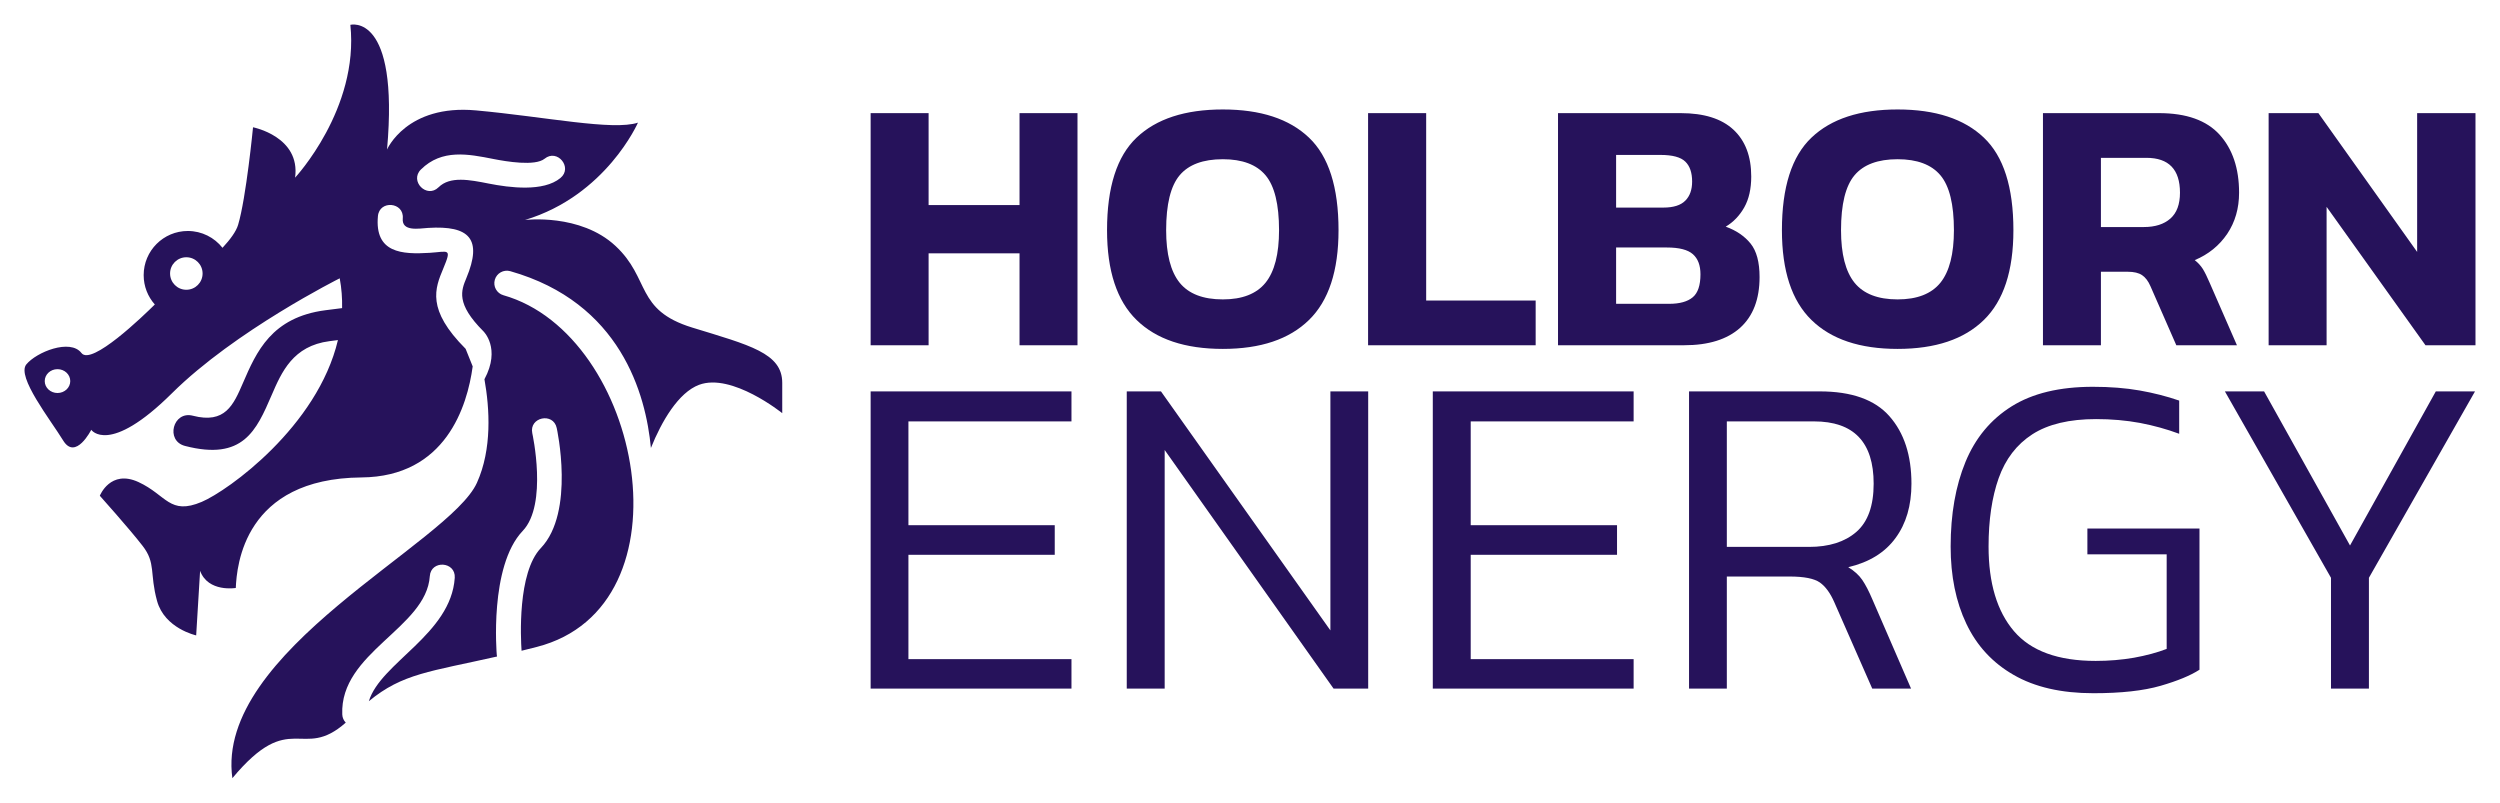 <?xml version="1.0" encoding="UTF-8"?> <svg xmlns="http://www.w3.org/2000/svg" xmlns:xlink="http://www.w3.org/1999/xlink" version="1.0" x="0" y="0" width="2400" height="770.659" viewBox="71.019 93.216 197.962 63.567" preserveAspectRatio="xMidYMid meet" color-interpolation-filters="sRGB"><g><defs><linearGradient id="92" x1="0%" y1="0%" x2="100%" y2="0%"><stop offset="0%" stop-color="#fa71cd"></stop><stop offset="100%" stop-color="#9b59b6"></stop></linearGradient><linearGradient id="93" x1="0%" y1="0%" x2="100%" y2="0%"><stop offset="0%" stop-color="#f9d423"></stop><stop offset="100%" stop-color="#f83600"></stop></linearGradient><linearGradient id="94" x1="0%" y1="0%" x2="100%" y2="0%"><stop offset="0%" stop-color="#0064d2"></stop><stop offset="100%" stop-color="#1cb0f6"></stop></linearGradient><linearGradient id="95" x1="0%" y1="0%" x2="100%" y2="0%"><stop offset="0%" stop-color="#f00978"></stop><stop offset="100%" stop-color="#3f51b1"></stop></linearGradient><linearGradient id="96" x1="0%" y1="0%" x2="100%" y2="0%"><stop offset="0%" stop-color="#7873f5"></stop><stop offset="100%" stop-color="#ec77ab"></stop></linearGradient><linearGradient id="97" x1="0%" y1="0%" x2="100%" y2="0%"><stop offset="0%" stop-color="#f9d423"></stop><stop offset="100%" stop-color="#e14fad"></stop></linearGradient><linearGradient id="98" x1="0%" y1="0%" x2="100%" y2="0%"><stop offset="0%" stop-color="#009efd"></stop><stop offset="100%" stop-color="#2af598"></stop></linearGradient><linearGradient id="99" x1="0%" y1="0%" x2="100%" y2="0%"><stop offset="0%" stop-color="#ffcc00"></stop><stop offset="100%" stop-color="#00b140"></stop></linearGradient><linearGradient id="100" x1="0%" y1="0%" x2="100%" y2="0%"><stop offset="0%" stop-color="#d51007"></stop><stop offset="100%" stop-color="#ff8177"></stop></linearGradient><linearGradient id="102" x1="0%" y1="0%" x2="100%" y2="0%"><stop offset="0%" stop-color="#a2b6df"></stop><stop offset="100%" stop-color="#0c3483"></stop></linearGradient><linearGradient id="103" x1="0%" y1="0%" x2="100%" y2="0%"><stop offset="0%" stop-color="#7ac5d8"></stop><stop offset="100%" stop-color="#eea2a2"></stop></linearGradient><linearGradient id="104" x1="0%" y1="0%" x2="100%" y2="0%"><stop offset="0%" stop-color="#00ecbc"></stop><stop offset="100%" stop-color="#007adf"></stop></linearGradient><linearGradient id="105" x1="0%" y1="0%" x2="100%" y2="0%"><stop offset="0%" stop-color="#b88746"></stop><stop offset="100%" stop-color="#fdf5a6"></stop></linearGradient></defs><g fill="#26125b" class="icon-text-wrapper icon-svg-group iconsvg" transform="translate(72.96,95.157)"><g class="iconsvg-imagesvg" transform="translate(0,0)"><g><rect fill="#26125b" fill-opacity="0" stroke-width="2" x="0" y="0" width="60" height="59.685" class="image-rect"></rect><svg filter="url(#colors7244054654)" x="0" y="0" width="60" height="59.685" class="image-svg-svg primary" style="overflow: visible;"><svg xmlns="http://www.w3.org/2000/svg" xmlns:xlink="http://www.w3.org/1999/xlink" xml:space="preserve" version="1.1" viewBox="9.048 9.841 315.262 313.609" x="0px" y="0px" fill-rule="evenodd" clip-rule="evenodd"><defs></defs><g><path d="M95.53 323.45c-7.33,-52.91 90.35,-97.68 101.75,-122.92 6.36,-14.08 5.3,-30.94 3.13,-43.1 6.96,-12.94 -0.46,-19.98 -0.46,-19.98 -11.48,-11.49 -9.21,-16.95 -7.07,-22.09 6.79,-16.28 1.33,-21.96 -15.88,-20.89 -3.75,0.23 -11.08,1.69 -10.57,-3.96 0.61,-6.8 -9.72,-7.73 -10.34,-0.94 -1.41,15.37 10.02,15.98 21.52,15.27 7.87,-0.49 9.32,-2.22 5.67,6.53 -3.44,8.24 -7.09,17 9.3,33.41l2.94 7.31c-2.25,16.52 -11.18,45.91 -46.27,46.2 -48.84,0.41 -51.89,36.63 -52.3,45.99 0,0 -11.5,1.93 -14.85,-7.13l-1.63 26.86c0,0 -13.13,-2.85 -16.28,-14.35 -3.15,-11.5 -0.41,-15.67 -6,-22.89 -5.59,-7.22 -17.81,-20.86 -17.81,-20.86 0,0 4.37,-11.09 16.07,-5.7 11.7,5.39 12.92,13.94 26.35,8.24 10.95,-4.65 48.15,-31.35 56.65,-67.31l-3.5 0.45c-15.22,1.96 -19.93,12.84 -24.11,22.52 -6.33,14.63 -11.83,27.35 -36.03,21.07 -8.26,-2.14 -5.01,-14.71 3.26,-12.57 13.46,3.49 16.91,-4.47 20.87,-13.64 5.57,-12.88 11.83,-27.35 34.39,-30.26 2.76,-0.36 5.02,-0.64 6.85,-0.87 0.09,-4.05 -0.21,-8.19 -0.99,-12.4 0,0 -43.55,21.78 -69.8,47.82 -26.25,26.05 -33.58,15.21 -33.58,15.21 0,0 -6.52,12.93 -11.7,4.43 -5.19,-8.5 -19.48,-26.56 -15.31,-31.64 4.17,-5.09 18.26,-10.84 22.94,-4.73 4.15,5.41 25.69,-15.41 30.52,-20.2 -2.89,-3.25 -4.64,-7.52 -4.64,-12.21 0,-10.14 8.22,-18.37 18.37,-18.37 5.85,0 11.06,2.74 14.43,7 3.22,-3.47 5.67,-6.8 6.49,-9.55 3.36,-11.19 6.21,-40.6 6.21,-40.6 0,0 19.84,3.87 17.5,20.96 0,0 26.66,-28.59 23,-63.59 0,0 20.35,-5.29 15.26,51.89 0,0 8.14,-18.93 37.04,-16.28 28.9,2.65 56.98,8.54 67.36,5.09 0,0 -13.23,30.32 -47.01,40.5 0,0 23,-2.85 37.65,10.79 14.65,13.63 8.14,26.66 31.95,33.98 23.81,7.32 37.44,10.58 37.44,22.99 0,12.42 0,12.62 0,12.62 0,0 -20.96,-16.89 -34.59,-11.8 -8.62,3.22 -15.61,15.22 -20.05,26.28 -2.1,-22.39 -12.6,-60.5 -58.52,-73.56 -2.76,-0.78 -5.65,0.82 -6.43,3.58 -0.79,2.76 0.81,5.65 3.58,6.43 57.72,16.41 79.37,129.53 13.86,146.34 -2.18,0.56 -4.28,1.09 -6.31,1.58 -0.35,-5.04 -1.77,-32.45 8.02,-42.72 14.33,-15.04 6.63,-49.84 6.61,-49.94 -1.42,-6.69 -11.59,-4.54 -10.17,2.16 0.02,0.08 6.52,29.61 -3.97,40.62 -14.05,14.74 -10.81,51.43 -10.81,51.54 0.02,0.26 0.06,0.5 0.11,0.74 -27.89,6.31 -39.31,7.03 -53.33,18.59 4.88,-16.05 34.16,-27.83 35.74,-51.33 0.46,-6.83 -9.92,-7.52 -10.38,-0.69 -1.45,21.61 -37.48,31.7 -36.42,57.54 0.05,1.32 0.59,2.51 1.45,3.4 -18.38,16.27 -22.77,-6.18 -47.16,23.09zm85.78 -245.88c-4.87,4.82 -12.2,-2.59 -7.33,-7.41 8.71,-8.61 19.66,-6.45 30.2,-4.36 5.27,1.04 17.26,3.08 21.25,-0.11 5.27,-4.33 11.86,3.69 6.59,8.02 -7.07,5.84 -21.15,4.03 -29.84,2.31 -7.89,-1.56 -16.08,-3.19 -20.87,1.55zm-158.54 75.67c2.93,0 5.31,2.22 5.31,4.96 0,2.74 -2.38,4.96 -5.31,4.96 -2.93,0 -5.31,-2.22 -5.31,-4.96 0,-2.74 2.37,-4.96 5.31,-4.96zm53.6 -46.56c3.74,0 6.77,3.03 6.77,6.76 0,3.74 -3.03,6.77 -6.77,6.77 -3.74,0 -6.76,-3.03 -6.76,-6.77 0,-3.74 3.03,-6.76 6.76,-6.76z"></path></g></svg></svg><defs><filter id="colors7244054654"><feColorMatrix type="matrix" values="0 0 0 0 0.148 0 0 0 0 0.07 0 0 0 0 0.355 0 0 0 1 0" class="icon-feColorMatrix "></feColorMatrix></filter><filter id="colorsf9676701518"><feColorMatrix type="matrix" values="0 0 0 0 0.996 0 0 0 0 0.996 0 0 0 0 0.996 0 0 0 1 0" class="icon-fecolormatrix"></feColorMatrix></filter><filter id="colorsb4654004843"><feColorMatrix type="matrix" values="0 0 0 0 0 0 0 0 0 0 0 0 0 0 0 0 0 0 1 0" class="icon-fecolormatrix"></feColorMatrix></filter></defs></g></g><g transform="translate(67,6.727)"><g fill-rule="" class="tp-name iconsvg-namesvg"><g transform="scale(1)"><g><path d="M6.05 0L1.46 0 1.46-18.38 6.05-18.38 6.05-11.1 13.25-11.1 13.25-18.38 17.84-18.38 17.84 0 13.25 0 13.25-7.28 6.05-7.28 6.05 0ZM29.35 0.29L29.35 0.29Q24.86 0.29 22.52-2 20.18-4.28 20.18-9.11L20.18-9.11Q20.18-14.22 22.52-16.44 24.86-18.67 29.35-18.67L29.35-18.67Q33.83-18.67 36.17-16.44 38.51-14.22 38.51-9.11L38.51-9.11Q38.51-4.28 36.17-2 33.83 0.29 29.35 0.29ZM29.35-3.63L29.35-3.63Q31.66-3.63 32.73-4.95 33.8-6.28 33.8-9.11L33.8-9.11Q33.8-12.19 32.73-13.46 31.66-14.73 29.35-14.73L29.35-14.73Q27-14.73 25.93-13.46 24.86-12.19 24.86-9.11L24.86-9.11Q24.86-6.28 25.93-4.95 27-3.63 29.35-3.63ZM54.12 0L40.85 0 40.85-18.38 45.45-18.38 45.45-3.54 54.12-3.54 54.12 0ZM65.88 0L55.89 0 55.89-18.38 65.6-18.38Q68.37-18.38 69.78-17.07 71.19-15.76 71.19-13.36L71.19-13.36Q71.19-11.9 70.64-10.92 70.08-9.93 69.17-9.39L69.17-9.39Q70.42-8.94 71.14-8.05 71.85-7.17 71.85-5.4L71.85-5.4Q71.85-2.77 70.31-1.38 68.77 0 65.88 0L65.88 0ZM60.49-15.07L60.49-10.9 64.23-10.9Q65.43-10.9 65.97-11.45 66.51-11.99 66.51-12.96L66.51-12.96Q66.51-14.02 65.97-14.54 65.43-15.07 64-15.07L64-15.07 60.49-15.07ZM60.49-7.74L60.49-3.28 64.69-3.28Q65.94-3.28 66.56-3.8 67.17-4.31 67.17-5.62L67.17-5.62Q67.17-6.68 66.57-7.21 65.97-7.74 64.51-7.74L64.51-7.74 60.49-7.74ZM82.78 0.29L82.78 0.29Q78.3 0.29 75.96-2 73.62-4.28 73.62-9.11L73.62-9.11Q73.62-14.22 75.96-16.44 78.3-18.67 82.78-18.67L82.78-18.67Q87.27-18.67 89.61-16.44 91.95-14.22 91.95-9.11L91.95-9.11Q91.95-4.28 89.61-2 87.27 0.29 82.78 0.29ZM82.78-3.63L82.78-3.63Q85.1-3.63 86.17-4.95 87.24-6.28 87.24-9.11L87.24-9.11Q87.24-12.19 86.17-13.46 85.1-14.73 82.78-14.73L82.78-14.73Q80.44-14.73 79.37-13.46 78.3-12.19 78.3-9.11L78.3-9.11Q78.3-6.28 79.37-4.95 80.44-3.63 82.78-3.63ZM98.88 0L94.29 0 94.29-18.38 103.48-18.38Q106.73-18.38 108.28-16.67 109.82-14.96 109.82-12.08L109.82-12.08Q109.82-10.22 108.88-8.82 107.93-7.42 106.31-6.74L106.31-6.74Q106.71-6.42 106.95-6.04 107.19-5.65 107.48-4.97L107.48-4.97 109.65 0 104.85 0 102.8-4.68Q102.54-5.28 102.14-5.55 101.74-5.82 101-5.82L101-5.82 98.88-5.82 98.88 0ZM98.88-14.84L98.88-9.36 102.28-9.36Q103.62-9.36 104.38-10.03 105.14-10.7 105.14-12.08L105.14-12.08Q105.14-14.84 102.48-14.84L102.48-14.84 98.88-14.84ZM116.75 0L112.16 0 112.16-18.38 116.1-18.38 123.92-7.39 123.92-18.38 128.54-18.38 128.54 0 124.58 0 116.75-10.96 116.75 0Z" transform="translate(-1.46, 18.67)"></path></g><g fill="#26125b" transform="translate(0,21.96)"><g transform="scale(1.011)"><path d="M18.26 0L2.53 0 2.53-23.28 18.26-23.28 18.26-20.93 5.49-20.93 5.49-12.8 16.95-12.8 16.95-10.48 5.49-10.48 5.49-2.31 18.26-2.31 18.26 0ZM25.56 0L22.59 0 22.59-23.28 25.27-23.28 38.54-4.56 38.54-23.28 41.5-23.28 41.5 0 38.79 0 25.56-18.69 25.56 0ZM62.29 0L46.56 0 46.56-23.28 62.29-23.28 62.29-20.93 49.53-20.93 49.53-12.8 60.99-12.8 60.99-10.48 49.53-10.48 49.53-2.31 62.29-2.31 62.29 0ZM69.59 0L66.63 0 66.63-23.28 76.86-23.28Q80.62-23.28 82.33-21.33 84.05-19.38 84.05-16.05L84.05-16.05Q84.05-13.48 82.8-11.79 81.56-10.09 79.1-9.51L79.1-9.51Q79.82-9.07 80.2-8.51 80.58-7.95 80.98-7.01L80.98-7.01 84.02 0 80.98 0 78.01-6.76Q77.54-7.84 76.88-8.31 76.21-8.78 74.51-8.78L74.51-8.78 69.59-8.78 69.59 0ZM69.59-20.93L69.59-11.1 76.03-11.1Q78.38-11.1 79.73-12.27 81.09-13.45 81.09-16.05L81.09-16.05Q81.09-20.93 76.42-20.93L76.42-20.93 69.59-20.93ZM98.3 0.36L98.3 0.36Q94.54 0.36 92.06-1.07 89.58-2.49 88.35-5.08 87.12-7.66 87.12-11.13L87.12-11.13Q87.12-14.93 88.28-17.75 89.44-20.57 91.9-22.11 94.35-23.64 98.26-23.64L98.26-23.64Q100.28-23.64 101.93-23.35 103.57-23.06 105.02-22.56L105.02-22.56 105.02-19.96Q103.57-20.5 101.95-20.81 100.32-21.11 98.51-21.11L98.51-21.11Q95.37-21.11 93.52-19.92 91.68-18.73 90.88-16.48 90.09-14.24 90.09-11.13L90.09-11.13Q90.09-6.83 92.08-4.5 94.07-2.17 98.48-2.17L98.48-2.17Q100.03-2.17 101.48-2.42 102.92-2.68 104.04-3.11L104.04-3.11 104.04-10.52 97.83-10.52 97.83-12.54 106.61-12.54 106.61-1.48Q105.56-0.8 103.56-0.22 101.55 0.36 98.3 0.36ZM119.88 0L116.91 0 116.91-8.68 108.6-23.28 111.67-23.28 118.4-11.21 125.12-23.28 128.19-23.28 119.88-8.68 119.88 0Z" transform="translate(-2.53, 23.64)"></path></g></g></g></g></g></g><defs></defs></g></svg> 